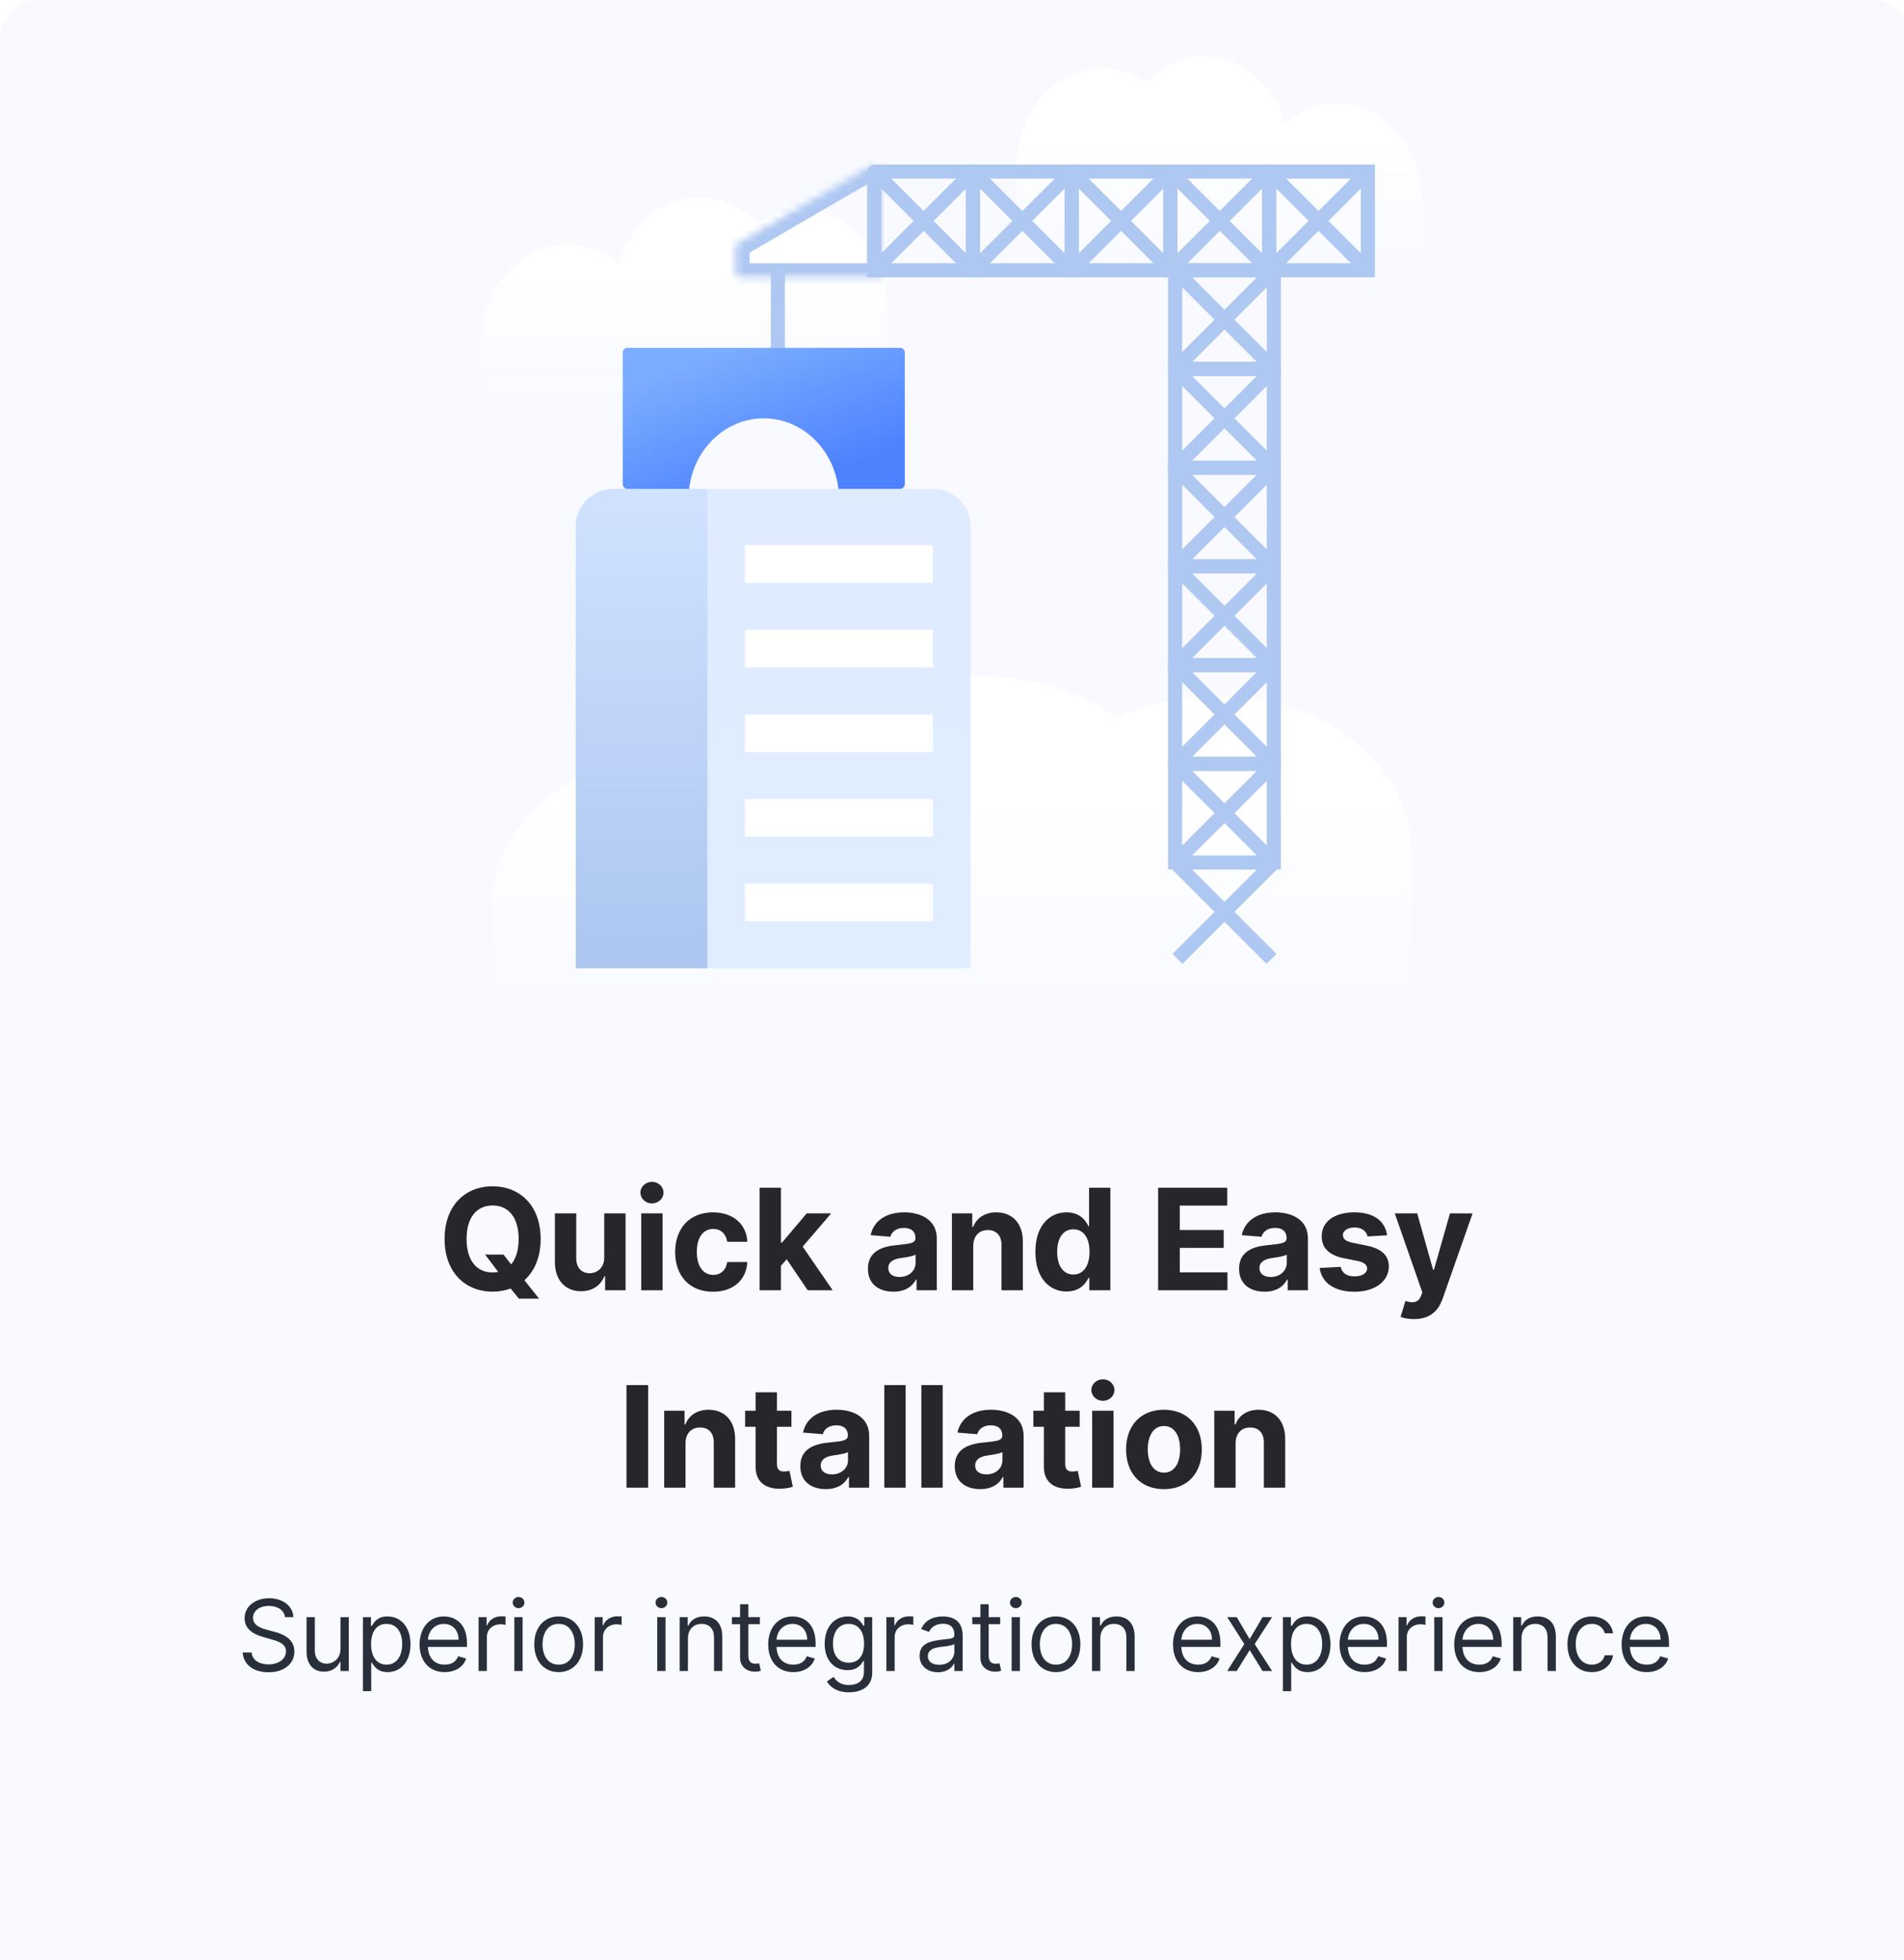 <svg width="270" height="278" viewBox="0 0 270 278" fill="none" xmlns="http://www.w3.org/2000/svg">
<path d="M0 5.455C0 2.442 2.442 0 5.455 0H265.545C268.558 0 271 2.442 271 5.455V278H0V5.455Z" fill="#F8FAFF"/>
<path fill-rule="evenodd" clip-rule="evenodd" d="M166.478 142.49H118.849C113.813 147.688 105.968 151.029 97.154 151.029C88.342 151.029 80.496 147.688 75.461 142.49H69.64V128.84V128.252L69.649 128.252C70.036 116.269 82.203 106.651 97.154 106.651C103.356 106.651 109.077 108.305 113.679 111.096C117.347 102.32 127.637 96 139.758 96C146.939 96 153.477 98.219 158.377 101.852C162.527 99.828 167.394 98.663 172.598 98.663C187.426 98.663 199.514 108.122 200.091 119.966L200.113 119.964V120.781C200.113 120.805 200.113 120.828 200.113 120.852C200.113 120.875 200.113 120.899 200.113 120.923V142.49H178.718C176.75 142.851 174.701 143.041 172.598 143.041C170.495 143.041 168.446 142.851 166.478 142.49Z" fill="url(#paint0_linear_1934_53422)"/>
<path fill-rule="evenodd" clip-rule="evenodd" d="M68.311 48.296C68.481 40.755 73.839 34.703 80.423 34.703C83.154 34.703 85.673 35.744 87.7 37.5C89.315 31.977 93.847 28 99.184 28C102.346 28 105.226 29.396 107.383 31.683C109.211 30.409 111.354 29.676 113.645 29.676C120.175 29.676 125.498 35.628 125.752 43.082L125.762 43.081V62.631H68.306V48.667V48.297L68.311 48.296Z" fill="url(#paint1_linear_1934_53422)"/>
<path fill-rule="evenodd" clip-rule="evenodd" d="M201.636 28.296C201.465 20.755 196.108 14.703 189.523 14.703C186.793 14.703 184.273 15.744 182.247 17.5C180.631 11.977 176.1 8 170.762 8C167.6 8 164.721 9.396 162.563 11.683C160.736 10.409 158.593 9.676 156.301 9.676C149.771 9.676 144.448 15.628 144.194 23.082L144.184 23.081V42.631H201.64V28.667V28.297L201.636 28.296Z" fill="url(#paint2_linear_1934_53422)"/>
<path d="M98.973 69.333H132.307C135.252 69.333 137.64 71.721 137.64 74.667V137.333H98.973V69.333Z" fill="url(#paint3_linear_1934_53422)"/>
<path d="M81.64 74.667C81.64 71.721 84.028 69.333 86.973 69.333H100.307V137.333H81.64V74.667Z" fill="url(#paint4_linear_1934_53422)"/>
<rect x="105.64" y="77.333" width="26.667" height="5.333" fill="white"/>
<rect x="105.64" y="89.333" width="26.667" height="5.333" fill="white"/>
<rect x="105.64" y="101.333" width="26.667" height="5.333" fill="white"/>
<rect x="105.64" y="113.333" width="26.667" height="5.333" fill="white"/>
<rect x="105.64" y="125.333" width="26.667" height="5.333" fill="white"/>
<mask id="path-12-inside-1_1934_53422" fill="white">
<rect x="165.64" y="121.333" width="16" height="16" rx="0.667"/>
</mask>
<rect x="165.64" y="121.333" width="16" height="16" rx="0.667" stroke="#AFC8F2" stroke-width="4" mask="url(#path-12-inside-1_1934_53422)"/>
<path d="M166.973 122.667L180.307 136" stroke="#AFC8F2" stroke-width="2"/>
<path d="M180.307 122.667L166.973 136" stroke="#AFC8F2" stroke-width="2"/>
<rect x="166.64" y="108.333" width="14" height="14" stroke="#AFC8F2" stroke-width="2"/>
<path d="M166.973 108.667L180.307 122" stroke="#AFC8F2" stroke-width="2"/>
<path d="M180.307 108.667L166.973 122" stroke="#AFC8F2" stroke-width="2"/>
<rect x="166.64" y="94.334" width="14" height="14" stroke="#AFC8F2" stroke-width="2"/>
<path d="M166.973 94.667L180.307 108" stroke="#AFC8F2" stroke-width="2"/>
<path d="M180.307 94.667L166.973 108" stroke="#AFC8F2" stroke-width="2"/>
<rect x="166.64" y="80.334" width="14" height="14" stroke="#AFC8F2" stroke-width="2"/>
<path d="M166.973 80.667L180.307 94" stroke="#AFC8F2" stroke-width="2"/>
<path d="M180.307 80.667L166.973 94" stroke="#AFC8F2" stroke-width="2"/>
<rect x="166.64" y="66.334" width="14" height="14" stroke="#AFC8F2" stroke-width="2"/>
<path d="M166.973 66.667L180.307 80" stroke="#AFC8F2" stroke-width="2"/>
<path d="M180.307 66.667L166.973 80" stroke="#AFC8F2" stroke-width="2"/>
<rect x="166.64" y="52.334" width="14" height="14" stroke="#AFC8F2" stroke-width="2"/>
<path d="M166.973 52.667L180.307 66" stroke="#AFC8F2" stroke-width="2"/>
<path d="M180.307 52.667L166.973 66" stroke="#AFC8F2" stroke-width="2"/>
<rect x="166.64" y="38.334" width="14" height="14" stroke="#AFC8F2" stroke-width="2"/>
<path d="M166.973 38.667L180.307 52" stroke="#AFC8F2" stroke-width="2"/>
<path d="M180.307 38.667L166.973 52" stroke="#AFC8F2" stroke-width="2"/>
<mask id="path-33-inside-2_1934_53422" fill="white">
<path d="M124.973 39.334V24.983C124.973 23.955 123.859 23.314 122.971 23.83L104.307 34.667V38.667C104.307 39.035 104.605 39.334 104.973 39.334L124.973 39.334Z"/>
</mask>
<path d="M124.973 39.334H126.973V41.334H124.973L124.973 39.334ZM104.307 34.667H102.307V33.515L103.302 32.937L104.307 34.667ZM122.971 23.83L123.975 25.559L122.971 23.83ZM122.973 39.334V24.983H126.973V39.334H122.973ZM104.973 37.334H124.973L124.973 41.334H104.973V37.334ZM123.975 25.559L105.311 36.396L103.302 32.937L121.966 22.1L123.975 25.559ZM106.307 34.667V38.667H102.307V34.667H106.307ZM104.973 41.334C103.501 41.334 102.307 40.14 102.307 38.667H106.307C106.307 37.93 105.71 37.334 104.973 37.334V41.334ZM122.973 24.983C122.973 25.497 123.53 25.817 123.975 25.559L121.966 22.1C124.188 20.81 126.973 22.413 126.973 24.983H122.973Z" fill="#AFC8F2" mask="url(#path-33-inside-2_1934_53422)"/>
<path d="M110.307 38.667V52" stroke="#AFC8F2" stroke-width="2"/>
<path d="M193.973 38.334H179.973V24.334H193.973V38.334Z" stroke="#AFC8F2" stroke-width="2"/>
<path d="M180.306 38L193.64 24.667" stroke="#AFC8F2" stroke-width="2"/>
<path d="M180.306 24.667L193.64 38" stroke="#AFC8F2" stroke-width="2"/>
<rect x="165.973" y="38.334" width="14" height="14" transform="rotate(-90 165.973 38.334)" stroke="#AFC8F2" stroke-width="2"/>
<path d="M166.307 38L179.64 24.667" stroke="#AFC8F2" stroke-width="2"/>
<path d="M166.307 24.667L179.64 38" stroke="#AFC8F2" stroke-width="2"/>
<rect x="151.973" y="38.334" width="14" height="14" transform="rotate(-90 151.973 38.334)" stroke="#AFC8F2" stroke-width="2"/>
<path d="M152.307 38L165.64 24.667" stroke="#AFC8F2" stroke-width="2"/>
<path d="M152.307 24.667L165.64 38" stroke="#AFC8F2" stroke-width="2"/>
<rect x="137.973" y="38.334" width="14" height="14" transform="rotate(-90 137.973 38.334)" stroke="#AFC8F2" stroke-width="2"/>
<path d="M138.307 38L151.64 24.667" stroke="#AFC8F2" stroke-width="2"/>
<path d="M138.307 24.667L151.64 38" stroke="#AFC8F2" stroke-width="2"/>
<path d="M123.973 38.334V24.4C123.973 24.363 124.003 24.334 124.04 24.334H137.973V38.334H123.973Z" stroke="#AFC8F2" stroke-width="2"/>
<path d="M124.307 38L137.64 24.667" stroke="#AFC8F2" stroke-width="2"/>
<path d="M124.307 24.667L137.64 38" stroke="#AFC8F2" stroke-width="2"/>
<g filter="url(#filter0_d_1934_53422)">
<path fill-rule="evenodd" clip-rule="evenodd" d="M94.307 49.334C93.938 49.334 93.64 49.632 93.64 50V68.667C93.64 69.035 93.938 69.334 94.307 69.334H103.056C103.712 63.696 108.2 59.334 113.64 59.334C119.079 59.334 123.568 63.696 124.224 69.334H132.973C133.341 69.334 133.64 69.035 133.64 68.667V50C133.64 49.632 133.341 49.334 132.973 49.334H94.307Z" fill="url(#paint5_linear_1934_53422)"/>
</g>
<path d="M76.667 175.727C76.667 170.969 73.713 168.256 69.856 168.256C65.978 168.256 63.045 170.969 63.045 175.727C63.045 180.464 65.978 183.199 69.856 183.199C70.765 183.199 71.625 183.05 72.406 182.751L73.578 184.193H76.447L74.366 181.58C75.787 180.308 76.667 178.32 76.667 175.727ZM68.791 177.943L70.652 180.401C70.403 180.45 70.133 180.479 69.856 180.479C67.619 180.479 66.163 178.81 66.163 175.727C66.163 172.645 67.619 170.976 69.856 170.976C72.086 170.976 73.549 172.645 73.549 175.727C73.549 177.311 73.159 178.526 72.484 179.328L71.405 177.943H68.791ZM85.684 178.355C85.692 179.818 84.69 180.585 83.603 180.585C82.46 180.585 81.721 179.783 81.714 178.497V172.091H78.689V179.037C78.696 181.587 80.187 183.142 82.382 183.142C84.022 183.142 85.201 182.297 85.692 181.018H85.805V183H88.71V172.091H85.684V178.355ZM90.93 183H93.956V172.091H90.93V183ZM92.45 170.685C93.352 170.685 94.091 169.996 94.091 169.151C94.091 168.312 93.352 167.624 92.45 167.624C91.555 167.624 90.816 168.312 90.816 169.151C90.816 169.996 91.555 170.685 92.45 170.685ZM101.108 183.213C104.013 183.213 105.838 181.509 105.98 179.001H103.125C102.948 180.166 102.181 180.82 101.144 180.82C99.73 180.82 98.814 179.634 98.814 177.545C98.814 175.486 99.737 174.307 101.144 174.307C102.252 174.307 102.962 175.038 103.125 176.125H105.98C105.853 173.604 103.942 171.949 101.094 171.949C97.784 171.949 95.739 174.243 95.739 177.588C95.739 180.905 97.749 183.213 101.108 183.213ZM107.718 183H110.743V179.534L111.56 178.604L114.536 183H118.08L113.826 176.814L117.874 172.091H114.401L110.906 176.232H110.743V168.455H107.718V183ZM126.698 183.206C128.31 183.206 129.354 182.503 129.887 181.487H129.972V183H132.841V175.642C132.841 173.043 130.64 171.949 128.211 171.949C125.597 171.949 123.878 173.199 123.459 175.188L126.258 175.415C126.463 174.69 127.11 174.158 128.196 174.158C129.226 174.158 129.816 174.676 129.816 175.571V175.614C129.816 176.317 129.07 176.409 127.174 176.594C125.015 176.793 123.076 177.517 123.076 179.953C123.076 182.112 124.617 183.206 126.698 183.206ZM127.564 181.118C126.634 181.118 125.966 180.685 125.966 179.854C125.966 179.001 126.669 178.582 127.735 178.433C128.395 178.341 129.475 178.185 129.837 177.943V179.101C129.837 180.244 128.892 181.118 127.564 181.118ZM138.014 176.693C138.021 175.287 138.859 174.463 140.081 174.463C141.295 174.463 142.027 175.259 142.02 176.594V183H145.045V176.054C145.045 173.511 143.554 171.949 141.281 171.949C139.662 171.949 138.49 172.744 138 174.016H137.872V172.091H134.989V183H138.014V176.693ZM151.25 183.178C153.011 183.178 153.927 182.162 154.347 181.253H154.474V183H157.457V168.455H154.439V173.923H154.347C153.942 173.036 153.068 171.949 151.243 171.949C148.849 171.949 146.825 173.81 146.825 177.56C146.825 181.21 148.764 183.178 151.25 183.178ZM152.209 180.77C150.724 180.77 149.915 179.449 149.915 177.545C149.915 175.656 150.71 174.357 152.209 174.357C153.679 174.357 154.503 175.599 154.503 177.545C154.503 179.491 153.665 180.77 152.209 180.77ZM164.231 183H174.06V180.464H167.306V176.991H173.527V174.456H167.306V170.99H174.032V168.455H164.231V183ZM179.331 183.206C180.943 183.206 181.987 182.503 182.52 181.487H182.605V183H185.474V175.642C185.474 173.043 183.272 171.949 180.843 171.949C178.23 171.949 176.511 173.199 176.092 175.188L178.89 175.415C179.096 174.69 179.743 174.158 180.829 174.158C181.859 174.158 182.449 174.676 182.449 175.571V175.614C182.449 176.317 181.703 176.409 179.807 176.594C177.647 176.793 175.709 177.517 175.709 179.953C175.709 182.112 177.25 183.206 179.331 183.206ZM180.197 181.118C179.267 181.118 178.599 180.685 178.599 179.854C178.599 179.001 179.302 178.582 180.368 178.433C181.028 178.341 182.108 178.185 182.47 177.943V179.101C182.47 180.244 181.525 181.118 180.197 181.118ZM196.698 175.202C196.428 173.192 194.809 171.949 192.053 171.949C189.262 171.949 187.423 173.241 187.43 175.344C187.423 176.977 188.452 178.036 190.583 178.462L192.472 178.838C193.424 179.03 193.857 179.378 193.871 179.925C193.857 180.571 193.154 181.033 192.096 181.033C191.016 181.033 190.299 180.571 190.114 179.683L187.138 179.839C187.423 181.928 189.198 183.213 192.089 183.213C194.915 183.213 196.94 181.771 196.947 179.619C196.94 178.043 195.91 177.098 193.793 176.665L191.819 176.267C190.803 176.047 190.427 175.699 190.434 175.173C190.427 174.52 191.165 174.094 192.103 174.094C193.154 174.094 193.779 174.669 193.928 175.372L196.698 175.202ZM200.52 187.091C202.771 187.091 203.964 185.94 204.582 184.179L208.822 172.105L205.619 172.091L203.339 180.102H203.226L200.967 172.091H197.785L201.699 183.312L201.521 183.774C201.123 184.797 200.364 184.847 199.298 184.52L198.616 186.778C199.05 186.963 199.753 187.091 200.52 187.091ZM91.914 196.455H88.838V211H91.914V196.455ZM97.213 204.693C97.22 203.287 98.058 202.463 99.279 202.463C100.494 202.463 101.225 203.259 101.218 204.594V211H104.244V204.054C104.244 201.511 102.752 199.949 100.48 199.949C98.86 199.949 97.689 200.744 97.198 202.016H97.071V200.091H94.187V211H97.213V204.693ZM112.231 200.091H110.178V197.477H107.153V200.091H105.661V202.364H107.153V208.045C107.139 210.183 108.595 211.241 110.789 211.149C111.571 211.121 112.125 210.964 112.43 210.865L111.954 208.614C111.805 208.642 111.485 208.713 111.201 208.713C110.598 208.713 110.178 208.486 110.178 207.648V202.364H112.231V200.091ZM117.113 211.206C118.725 211.206 119.769 210.503 120.302 209.487H120.387V211H123.256V203.642C123.256 201.043 121.054 199.949 118.625 199.949C116.012 199.949 114.293 201.199 113.874 203.188L116.672 203.415C116.878 202.69 117.525 202.158 118.611 202.158C119.641 202.158 120.231 202.676 120.231 203.571V203.614C120.231 204.317 119.485 204.409 117.589 204.594C115.429 204.793 113.491 205.517 113.491 207.953C113.491 210.112 115.032 211.206 117.113 211.206ZM117.979 209.118C117.049 209.118 116.381 208.685 116.381 207.854C116.381 207.001 117.084 206.582 118.15 206.433C118.81 206.341 119.89 206.185 120.252 205.943V207.101C120.252 208.244 119.307 209.118 117.979 209.118ZM128.429 196.455H125.403V211H128.429V196.455ZM133.678 196.455H130.653V211H133.678V196.455ZM139.013 211.206C140.625 211.206 141.669 210.503 142.202 209.487H142.287V211H145.156V203.642C145.156 201.043 142.954 199.949 140.526 199.949C137.912 199.949 136.193 201.199 135.774 203.188L138.572 203.415C138.778 202.69 139.425 202.158 140.511 202.158C141.541 202.158 142.131 202.676 142.131 203.571V203.614C142.131 204.317 141.385 204.409 139.489 204.594C137.329 204.793 135.391 205.517 135.391 207.953C135.391 210.112 136.932 211.206 139.013 211.206ZM139.879 209.118C138.949 209.118 138.281 208.685 138.281 207.854C138.281 207.001 138.984 206.582 140.05 206.433C140.71 206.341 141.79 206.185 142.152 205.943V207.101C142.152 208.244 141.207 209.118 139.879 209.118ZM153.106 200.091H151.053V197.477H148.028V200.091H146.536V202.364H148.028V208.045C148.014 210.183 149.47 211.241 151.664 211.149C152.446 211.121 153 210.964 153.305 210.865L152.829 208.614C152.68 208.642 152.36 208.713 152.076 208.713C151.473 208.713 151.053 208.486 151.053 207.648V202.364H153.106V200.091ZM154.877 211H157.902V200.091H154.877V211ZM156.397 198.685C157.299 198.685 158.037 197.996 158.037 197.151C158.037 196.312 157.299 195.624 156.397 195.624C155.502 195.624 154.763 196.312 154.763 197.151C154.763 197.996 155.502 198.685 156.397 198.685ZM165.055 211.213C168.365 211.213 170.424 208.947 170.424 205.588C170.424 202.207 168.365 199.949 165.055 199.949C161.745 199.949 159.686 202.207 159.686 205.588C159.686 208.947 161.745 211.213 165.055 211.213ZM165.069 208.869C163.542 208.869 162.761 207.47 162.761 205.567C162.761 203.663 163.542 202.257 165.069 202.257C166.568 202.257 167.349 203.663 167.349 205.567C167.349 207.47 166.568 208.869 165.069 208.869ZM175.217 204.693C175.224 203.287 176.062 202.463 177.284 202.463C178.499 202.463 179.23 203.259 179.223 204.594V211H182.249V204.054C182.249 201.511 180.757 199.949 178.484 199.949C176.865 199.949 175.693 200.744 175.203 202.016H175.075V200.091H172.192V211H175.217V204.693Z" fill="#25272C"/>
<path d="M40.413 229.364H41.606C41.551 227.827 40.134 226.679 38.166 226.679C36.217 226.679 34.686 227.812 34.686 229.523C34.686 230.895 35.68 231.71 37.271 232.168L38.524 232.526C39.597 232.824 40.552 233.202 40.552 234.216C40.552 235.33 39.478 236.065 38.066 236.065C36.853 236.065 35.779 235.528 35.68 234.375H34.407C34.526 236.045 35.879 237.179 38.066 237.179C40.413 237.179 41.745 235.886 41.745 234.236C41.745 232.327 39.936 231.71 38.882 231.432L37.847 231.153C37.092 230.955 35.879 230.557 35.879 229.463C35.879 228.489 36.774 227.773 38.126 227.773C39.359 227.773 40.294 228.359 40.413 229.364ZM48.286 233.878C48.286 235.31 47.192 235.966 46.317 235.966C45.343 235.966 44.647 235.25 44.647 234.136V229.364H43.473V234.216C43.473 236.165 44.507 237.099 45.939 237.099C47.093 237.099 47.848 236.483 48.206 235.707H48.286V237H49.459V229.364H48.286V233.878ZM51.468 239.864H52.641V235.827H52.741C52.999 236.244 53.496 237.159 54.968 237.159C56.877 237.159 58.21 235.628 58.21 233.202C58.21 230.795 56.877 229.264 54.948 229.264C53.457 229.264 52.999 230.179 52.741 230.577H52.602V229.364H51.468V239.864ZM52.621 233.182C52.621 231.472 53.377 230.318 54.809 230.318C56.3 230.318 57.036 231.571 57.036 233.182C57.036 234.812 56.281 236.105 54.809 236.105C53.397 236.105 52.621 234.912 52.621 233.182ZM63.061 237.159C64.612 237.159 65.746 236.384 66.104 235.23L64.97 234.912C64.672 235.707 63.981 236.105 63.061 236.105C61.684 236.105 60.734 235.215 60.68 233.58H66.223V233.082C66.223 230.239 64.533 229.264 62.942 229.264C60.873 229.264 59.501 230.895 59.501 233.241C59.501 235.588 60.854 237.159 63.061 237.159ZM60.68 232.565C60.759 231.377 61.599 230.318 62.942 230.318C64.214 230.318 65.03 231.273 65.03 232.565H60.68ZM67.868 237H69.041V232.168C69.041 231.134 69.856 230.378 70.97 230.378C71.283 230.378 71.606 230.438 71.686 230.457V229.264C71.552 229.254 71.243 229.244 71.07 229.244C70.155 229.244 69.359 229.761 69.081 230.517H69.001V229.364H67.868V237ZM72.937 237H74.11V229.364H72.937V237ZM73.533 228.091C73.991 228.091 74.369 227.733 74.369 227.295C74.369 226.858 73.991 226.5 73.533 226.5C73.076 226.5 72.698 226.858 72.698 227.295C72.698 227.733 73.076 228.091 73.533 228.091ZM79.221 237.159C81.29 237.159 82.681 235.588 82.681 233.222C82.681 230.835 81.29 229.264 79.221 229.264C77.153 229.264 75.761 230.835 75.761 233.222C75.761 235.588 77.153 237.159 79.221 237.159ZM79.221 236.105C77.65 236.105 76.934 234.753 76.934 233.222C76.934 231.69 77.65 230.318 79.221 230.318C80.792 230.318 81.508 231.69 81.508 233.222C81.508 234.753 80.792 236.105 79.221 236.105ZM84.332 237H85.506V232.168C85.506 231.134 86.321 230.378 87.435 230.378C87.748 230.378 88.071 230.438 88.151 230.457V229.264C88.016 229.254 87.708 229.244 87.534 229.244C86.62 229.244 85.824 229.761 85.546 230.517H85.466V229.364H84.332V237ZM93.199 237H94.372V229.364H93.199V237ZM93.796 228.091C94.253 228.091 94.631 227.733 94.631 227.295C94.631 226.858 94.253 226.5 93.796 226.5C93.338 226.5 92.96 226.858 92.96 227.295C92.96 227.733 93.338 228.091 93.796 228.091ZM97.555 232.406C97.555 231.074 98.38 230.318 99.503 230.318C100.592 230.318 101.253 231.029 101.253 232.227V237H102.427V232.148C102.427 230.199 101.388 229.264 99.841 229.264C98.688 229.264 97.972 229.781 97.614 230.557H97.515V229.364H96.381V237H97.555V232.406ZM107.752 229.364H106.121V227.534H104.948V229.364H103.794V230.358H104.948V235.131C104.948 236.463 106.022 237.099 107.016 237.099C107.453 237.099 107.732 237.02 107.891 236.96L107.652 235.906C107.553 235.926 107.394 235.966 107.135 235.966C106.618 235.966 106.121 235.807 106.121 234.812V230.358H107.752V229.364ZM112.496 237.159C114.047 237.159 115.181 236.384 115.539 235.23L114.405 234.912C114.107 235.707 113.416 236.105 112.496 236.105C111.119 236.105 110.17 235.215 110.115 233.58H115.658V233.082C115.658 230.239 113.968 229.264 112.377 229.264C110.309 229.264 108.937 230.895 108.937 233.241C108.937 235.588 110.289 237.159 112.496 237.159ZM110.115 232.565C110.195 231.377 111.035 230.318 112.377 230.318C113.65 230.318 114.465 231.273 114.465 232.565H110.115ZM120.385 240.023C122.215 240.023 123.687 239.188 123.687 237.219V229.364H122.553V230.577H122.434C122.175 230.179 121.698 229.264 120.206 229.264C118.278 229.264 116.945 230.795 116.945 233.142C116.945 235.528 118.337 236.881 120.187 236.881C121.678 236.881 122.155 236.006 122.414 235.588H122.513V237.139C122.513 238.412 121.618 238.989 120.385 238.989C118.998 238.989 118.511 238.258 118.198 237.835L117.263 238.491C117.741 239.292 118.68 240.023 120.385 240.023ZM120.346 235.827C118.874 235.827 118.118 234.713 118.118 233.122C118.118 231.571 118.854 230.318 120.346 230.318C121.778 230.318 122.533 231.472 122.533 233.122C122.533 234.812 121.758 235.827 120.346 235.827ZM125.694 237H126.868V232.168C126.868 231.134 127.683 230.378 128.797 230.378C129.11 230.378 129.433 230.438 129.513 230.457V229.264C129.378 229.254 129.07 229.244 128.896 229.244C127.981 229.244 127.186 229.761 126.907 230.517H126.828V229.364H125.694V237ZM133.01 237.179C134.343 237.179 135.039 236.463 135.278 235.966H135.337V237H136.51V231.969C136.51 229.543 134.661 229.264 133.687 229.264C132.533 229.264 131.221 229.662 130.624 231.054L131.738 231.452C131.996 230.895 132.608 230.298 133.726 230.298C134.805 230.298 135.337 230.87 135.337 231.849V231.889C135.337 232.456 134.76 232.406 133.368 232.585C131.952 232.769 130.405 233.082 130.405 234.832C130.405 236.324 131.559 237.179 133.01 237.179ZM133.189 236.125C132.255 236.125 131.579 235.707 131.579 234.892C131.579 233.997 132.394 233.719 133.309 233.599C133.806 233.54 135.138 233.401 135.337 233.162V234.236C135.337 235.19 134.581 236.125 133.189 236.125ZM141.833 229.364H140.202V227.534H139.029V229.364H137.876V230.358H139.029V235.131C139.029 236.463 140.103 237.099 141.097 237.099C141.535 237.099 141.813 237.02 141.972 236.96L141.734 235.906C141.634 235.926 141.475 235.966 141.217 235.966C140.699 235.966 140.202 235.807 140.202 234.812V230.358H141.833V229.364ZM143.458 237H144.631V229.364H143.458V237ZM144.055 228.091C144.512 228.091 144.89 227.733 144.89 227.295C144.89 226.858 144.512 226.5 144.055 226.5C143.597 226.5 143.219 226.858 143.219 227.295C143.219 227.733 143.597 228.091 144.055 228.091ZM149.742 237.159C151.811 237.159 153.203 235.588 153.203 233.222C153.203 230.835 151.811 229.264 149.742 229.264C147.674 229.264 146.282 230.835 146.282 233.222C146.282 235.588 147.674 237.159 149.742 237.159ZM149.742 236.105C148.171 236.105 147.456 234.753 147.456 233.222C147.456 231.69 148.171 230.318 149.742 230.318C151.313 230.318 152.029 231.69 152.029 233.222C152.029 234.753 151.313 236.105 149.742 236.105ZM156.027 232.406C156.027 231.074 156.852 230.318 157.976 230.318C159.065 230.318 159.726 231.029 159.726 232.227V237H160.899V232.148C160.899 230.199 159.86 229.264 158.314 229.264C157.161 229.264 156.445 229.781 156.087 230.557H155.987V229.364H154.854V237H156.027V232.406ZM169.902 237.159C171.454 237.159 172.587 236.384 172.945 235.23L171.811 234.912C171.513 235.707 170.822 236.105 169.902 236.105C168.525 236.105 167.576 235.215 167.521 233.58H173.064V233.082C173.064 230.239 171.374 229.264 169.783 229.264C167.715 229.264 166.343 230.895 166.343 233.241C166.343 235.588 167.695 237.159 169.902 237.159ZM167.521 232.565C167.601 231.377 168.441 230.318 169.783 230.318C171.056 230.318 171.871 231.273 171.871 232.565H167.521ZM175.379 229.364H174.027L176.453 233.182L174.027 237H175.379L177.209 234.037L179.038 237H180.39L177.924 233.182L180.39 229.364H179.038L177.209 232.486L175.379 229.364ZM181.925 239.864H183.098V235.827H183.197C183.456 236.244 183.953 237.159 185.425 237.159C187.334 237.159 188.666 235.628 188.666 233.202C188.666 230.795 187.334 229.264 185.405 229.264C183.913 229.264 183.456 230.179 183.197 230.577H183.058V229.364H181.925V239.864ZM183.078 233.182C183.078 231.472 183.834 230.318 185.265 230.318C186.757 230.318 187.493 231.571 187.493 233.182C187.493 234.812 186.737 236.105 185.265 236.105C183.854 236.105 183.078 234.912 183.078 233.182ZM193.518 237.159C195.069 237.159 196.202 236.384 196.56 235.23L195.427 234.912C195.128 235.707 194.437 236.105 193.518 236.105C192.14 236.105 191.191 235.215 191.136 233.58H196.679V233.082C196.679 230.239 194.989 229.264 193.398 229.264C191.33 229.264 189.958 230.895 189.958 233.241C189.958 235.588 191.31 237.159 193.518 237.159ZM191.136 232.565C191.216 231.377 192.056 230.318 193.398 230.318C194.671 230.318 195.486 231.273 195.486 232.565H191.136ZM198.324 237H199.498V232.168C199.498 231.134 200.313 230.378 201.427 230.378C201.74 230.378 202.063 230.438 202.142 230.457V229.264C202.008 229.254 201.7 229.244 201.526 229.244C200.611 229.244 199.816 229.761 199.537 230.517H199.458V229.364H198.324V237ZM203.393 237H204.567V229.364H203.393V237ZM203.99 228.091C204.447 228.091 204.825 227.733 204.825 227.295C204.825 226.858 204.447 226.5 203.99 226.5C203.532 226.5 203.155 226.858 203.155 227.295C203.155 227.733 203.532 228.091 203.99 228.091ZM209.777 237.159C211.328 237.159 212.462 236.384 212.82 235.23L211.686 234.912C211.388 235.707 210.697 236.105 209.777 236.105C208.4 236.105 207.451 235.215 207.396 233.58H212.939V233.082C212.939 230.239 211.249 229.264 209.658 229.264C207.59 229.264 206.218 230.895 206.218 233.241C206.218 235.588 207.57 237.159 209.777 237.159ZM207.396 232.565C207.475 231.377 208.316 230.318 209.658 230.318C210.931 230.318 211.746 231.273 211.746 232.565H207.396ZM215.757 232.406C215.757 231.074 216.583 230.318 217.706 230.318C218.795 230.318 219.456 231.029 219.456 232.227V237H220.629V232.148C220.629 230.199 219.59 229.264 218.044 229.264C216.891 229.264 216.175 229.781 215.817 230.557H215.717V229.364H214.584V237H215.757V232.406ZM225.736 237.159C227.426 237.159 228.54 236.125 228.739 234.773H227.565C227.346 235.608 226.65 236.105 225.736 236.105C224.344 236.105 223.449 234.952 223.449 233.182C223.449 231.452 224.364 230.318 225.736 230.318C226.77 230.318 227.386 230.955 227.565 231.651H228.739C228.54 230.219 227.327 229.264 225.716 229.264C223.648 229.264 222.275 230.895 222.275 233.222C222.275 235.509 223.588 237.159 225.736 237.159ZM233.515 237.159C235.067 237.159 236.2 236.384 236.558 235.23L235.424 234.912C235.126 235.707 234.435 236.105 233.515 236.105C232.138 236.105 231.189 235.215 231.134 233.58H236.677V233.082C236.677 230.239 234.987 229.264 233.396 229.264C231.328 229.264 229.956 230.895 229.956 233.241C229.956 235.588 231.308 237.159 233.515 237.159ZM231.134 232.565C231.214 231.377 232.054 230.318 233.396 230.318C234.669 230.318 235.484 231.273 235.484 232.565H231.134Z" fill="#292F3A"/>
<defs>
<filter id="filter0_d_1934_53422" x="88.307" y="49.334" width="45.333" height="20" filterUnits="userSpaceOnUse" color-interpolation-filters="sRGB">
<feFlood flood-opacity="0" result="BackgroundImageFix"/>
<feColorMatrix in="SourceAlpha" type="matrix" values="0 0 0 0 0 0 0 0 0 0 0 0 0 0 0 0 0 0 127 0" result="hardAlpha"/>
<feOffset dx="-5.333"/>
<feColorMatrix type="matrix" values="0 0 0 0 0.273 0 0 0 0 0.466 0 0 0 0 0.908 0 0 0 1 0"/>
<feBlend mode="normal" in2="BackgroundImageFix" result="effect1_dropShadow_1934_53422"/>
<feBlend mode="normal" in="SourceGraphic" in2="effect1_dropShadow_1934_53422" result="shape"/>
</filter>
<linearGradient id="paint0_linear_1934_53422" x1="134.876" y1="112.656" x2="134.876" y2="143.192" gradientUnits="userSpaceOnUse">
<stop stop-color="white"/>
<stop offset="1" stop-color="white" stop-opacity="0"/>
</linearGradient>
<linearGradient id="paint1_linear_1934_53422" x1="97.034" y1="38.482" x2="97.034" y2="57.699" gradientUnits="userSpaceOnUse">
<stop stop-color="white"/>
<stop offset="1" stop-color="white" stop-opacity="0"/>
</linearGradient>
<linearGradient id="paint2_linear_1934_53422" x1="172.912" y1="18.482" x2="172.912" y2="37.699" gradientUnits="userSpaceOnUse">
<stop stop-color="white"/>
<stop offset="1" stop-color="white" stop-opacity="0"/>
</linearGradient>
<linearGradient id="paint3_linear_1934_53422" x1="118.414" y1="69.333" x2="118.414" y2="137.333" gradientUnits="userSpaceOnUse">
<stop stop-color="#DFEBFF"/>
<stop offset="1" stop-color="#E0ECFF"/>
</linearGradient>
<linearGradient id="paint4_linear_1934_53422" x1="90.735" y1="69.333" x2="90.735" y2="137.333" gradientUnits="userSpaceOnUse">
<stop stop-color="#D0E2FF"/>
<stop offset="1" stop-color="#ACC6F0"/>
</linearGradient>
<linearGradient id="paint5_linear_1934_53422" x1="87.058" y1="57.923" x2="94.814" y2="78.122" gradientUnits="userSpaceOnUse">
<stop stop-color="#7BACFF"/>
<stop offset="1" stop-color="#4D82FF"/>
</linearGradient>
</defs>
</svg>
